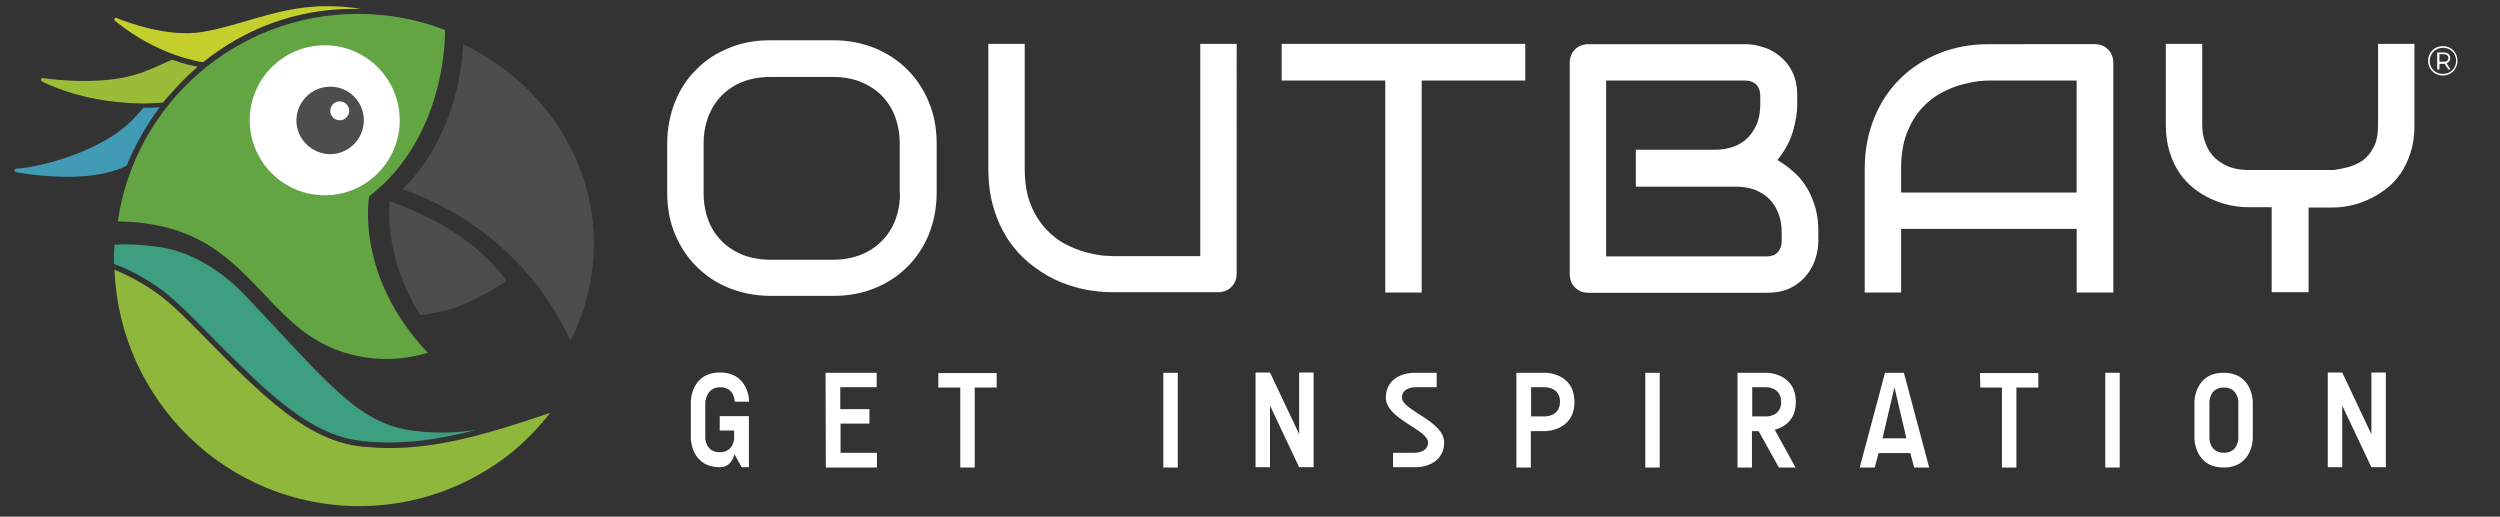 <?xml version="1.0" encoding="utf-8"?>
<!-- Generator: Adobe Illustrator 27.6.1, SVG Export Plug-In . SVG Version: 6.00 Build 0)  -->
<svg version="1.1" id="Ebene_1" xmlns="http://www.w3.org/2000/svg" xmlns:xlink="http://www.w3.org/1999/xlink" x="0px" y="0px"
	 viewBox="0 0 900 186" style="enable-background:new 0 0 900 186;" xml:space="preserve">
<rect x="0" y="0" width="900" height="186" fill="#333333" stroke="none"/>
<style type="text/css">
	.st0{fill:#FFFFFF;}
	.st1{fill:#4D4D4C;}
	.st2{fill:#C4CF2D;}
	.st3{fill:#9BBC39;}
	.st4{fill:#429BB5;}
	.st5{fill:#8FB73B;}
	.st6{fill:#3E9E80;}
	.st7{fill:#64A543;}
</style>
<g transform="translate(-10 -20)">
	<path class="st0" d="M514.7,163.1c0-3.7,4.7-3.7,4.7-3.7h7.8v-5.2h-7.8c-5.8,0-10.5,3.1-10.5,8.9c0,7.8,15.2,11.5,15.2,16.2
		c0,3.7-4.7,3.7-4.7,3.7h-7.9v5.2h7.9c5.8,0,10.5-3.1,10.5-8.9C529.9,171.5,514.7,167.8,514.7,163.1z M521.8,125.3V49h37.3V35.8
		h-87.7V49h37.3v76.3H521.8z M477.7,176.3l-10.5-22.2H462v34.1h5.2V166l10.5,22.2h5.2v-34.1h-5.2V176.3z M336.6,45
		c-3.3-3.3-7.2-5.8-11.7-7.7c-4.5-1.8-9.5-2.8-14.8-2.8h-22.9c-5.3,0-10.3,0.9-14.8,2.8c-4.5,1.8-8.5,4.4-11.7,7.7
		c-3.3,3.2-5.9,7.2-7.7,11.7s-2.8,9.6-2.8,14.9v17.8c0,5.4,0.9,10.4,2.8,14.9c1.9,4.5,4.5,8.5,7.8,11.7c3.3,3.3,7.2,5.9,11.7,7.7
		c4.5,1.8,9.5,2.8,14.8,2.8h22.9c5.3,0,10.3-0.9,14.8-2.8c4.5-1.8,8.4-4.4,11.7-7.7c3.3-3.3,5.9-7.2,7.7-11.7
		c1.8-4.5,2.8-9.5,2.8-15V71.7c0-5.4-0.9-10.4-2.8-14.9C342.5,52.2,339.9,48.3,336.6,45z M334,89.5c0,3.6-0.6,6.8-1.7,9.8
		c-1.2,2.9-2.8,5.5-5,7.6c-2.1,2.1-4.7,3.8-7.6,4.9s-6.2,1.7-9.7,1.7h-22.8c-3.5,0-6.8-0.6-9.7-1.7c-2.9-1.2-5.5-2.8-7.6-4.9
		s-3.8-4.7-4.9-7.6s-1.7-6.2-1.7-9.8V71.7c0-3.6,0.6-6.8,1.7-9.8c1.2-2.9,2.8-5.5,4.9-7.6s4.7-3.8,7.6-4.9c2.9-1.1,6.2-1.7,9.7-1.7
		h22.9c3.5,0,6.7,0.6,9.6,1.7c2.9,1.2,5.5,2.8,7.6,4.9c2.1,2.1,3.8,4.7,4.9,7.6s1.7,6.2,1.7,9.8v17.8H334z M269.3,159.4
		c5.2,0,5.2,5.2,5.2,5.2h5.2c0,0,0-10.5-10.5-10.5s-10.5,10.5-10.5,10.5v13.1c0,0,0,10.5,10.5,10.5c4.3,0,5.2-4.7,5.2-4.7l2.6,4.7
		h2.6v-18.4h-10.5v5.2h5.2v2.6c0,0,0,5.2-5.2,5.2s-5.2-5.2-5.2-5.2v-13.1C264.1,164.7,264.1,159.4,269.3,159.4z M442.1,112.2h-31.6
		c-0.5,0-1.7-0.1-3.5-0.2c-1.8-0.2-3.8-0.6-6.1-1.2c-2.3-0.6-4.8-1.6-7.3-2.9c-2.6-1.3-5-3.2-7.2-5.6s-4-5.3-5.4-8.8
		s-2.1-7.8-2.1-12.8V35.8h-13.1v44.7c0,5.3,0.6,10.1,1.9,14.3c1.2,4.2,3,8,5.1,11.3c2.2,3.3,4.7,6.1,7.6,8.5s6,4.4,9.3,6
		s6.8,2.7,10.3,3.5c3.5,0.7,7.1,1.1,10.5,1.1h38.1c0.9,0,1.8-0.2,2.6-0.5c0.8-0.3,1.5-0.8,2.1-1.4s1.1-1.3,1.4-2.1
		c0.3-0.8,0.5-1.7,0.5-2.7V35.8h-13.1L442.1,112.2L442.1,112.2z M307.3,188.3h18.4V183h-13.1v-10.5H323v-5.2h-10.5v-7.9h13.1v-5.2
		h-18.4L307.3,188.3L307.3,188.3z M347.9,159.5h7.8v28.8h5.2v-28.8h7.9v-5.2h-21v5.2H347.9z M428.8,188.3h5.2v-34.1h-5.2V188.3z
		 M660.7,88c-1.2-2-2.5-3.8-4.1-5.3s-3.3-2.9-5-4l-1.7-1.1l1.2-1.6c2.1-2.9,3.6-6,4.5-9.2c0.9-3.3,1.4-6.3,1.4-9.1v-3.2
		c0-3.4-0.6-6.4-1.8-8.7c-1.2-2.4-2.8-4.3-4.6-5.7c-1.9-1.5-3.9-2.6-6.1-3.2c-2.2-0.7-4.3-1-6.1-1h-56.6c-1,0-1.8,0.2-2.7,0.5
		c-0.8,0.3-1.5,0.8-2.1,1.4c-0.6,0.6-1.1,1.3-1.4,2.1c-0.3,0.8-0.5,1.7-0.5,2.6v76.2c0,1,0.2,1.8,0.5,2.7c0.3,0.8,0.8,1.5,1.4,2.1
		c0.6,0.6,1.3,1,2.1,1.4c0.8,0.3,1.7,0.5,2.7,0.5H646c3.4,0,6.4-0.6,8.7-1.8c2.4-1.2,4.3-2.8,5.7-4.6c1.5-1.8,2.5-3.9,3.2-6
		c0.7-2.2,1-4.3,1-6.2v-3.3c0-3.1-0.3-6-1-8.5C662.8,92.3,661.9,90,660.7,88z M651.4,106.6c0,1.2-0.2,2.2-0.6,3
		c-0.4,0.8-1,1.5-1.6,1.9s-1.3,0.6-2,0.7c-0.5,0.1-0.9,0.1-1.3,0.1h-57.7V49h50.1c3.4,0,5.4,2.1,5.4,5.5v3.2c0,2.4-0.4,4.7-1.1,6.6
		c-0.8,2-1.9,3.7-3.3,5.2c-1.4,1.4-3.2,2.6-5.2,3.3c-2,0.7-4.2,1.1-6.6,1.1h-28.6v13.3h36.2c2.4,0,4.7,0.4,6.6,1.1
		c2,0.8,3.8,1.9,5.2,3.3s2.6,3.2,3.3,5.2c0.8,2,1.2,4.2,1.2,6.6L651.4,106.6L651.4,106.6z M566.4,154.2h-10.5v34.1h5.2v-13.1h5.2
		c0,0,10.5,0,10.5-10.5C576.8,154.2,566.4,154.2,566.4,154.2z M566.4,169.9h-5.2v-10.5h5.2c0,0,5.2,0,5.2,5.2
		C571.6,169.9,566.4,169.9,566.4,169.9z M770.8,125.3V42.5c0-0.9-0.2-1.8-0.5-2.6s-0.8-1.5-1.4-2.1c-0.6-0.6-1.3-1.1-2.1-1.4
		c-0.8-0.3-1.7-0.5-2.6-0.5H726c-6.4,0-12.5,1.1-17.9,3.3s-10.2,5.3-14.1,9.2c-4,3.9-7.1,8.7-9.3,14.1c-2.2,5.5-3.4,11.6-3.4,18.1
		v44.7h13.1v-22.9h63.2v22.9H770.8z M694.4,89.3v-8.7c0-4.9,0.7-9.2,2.1-12.8c1.4-3.5,3.2-6.5,5.4-8.9s4.6-4.2,7.2-5.6
		c2.5-1.3,5-2.3,7.3-2.9c2.3-0.6,4.3-1,6.1-1.2s2.9-0.2,3.5-0.2h31.6v40.3H694.4z M767.9,188.3h5.2v-34.1h-5.2V188.3z M866.1,35.8
		v29.3c0,3.2-0.5,5.9-1.6,7.9c-1,2-2.4,3.7-4,4.8c-1.6,1.1-3.4,1.9-5.3,2.4c-1.7,0.4-3.4,0.8-5.1,1h-0.3h-30.5
		c-2.4,0-4.7-0.4-6.7-1.1c-2-0.8-3.8-1.9-5.3-3.3c-1.4-1.4-2.6-3.2-3.3-5.2c-0.8-2-1.2-4.2-1.2-6.6V35.8h-13.1v29.3
		c0,3.6,0.5,6.9,1.4,9.7c0.9,2.9,2.1,5.4,3.6,7.6s3.3,4,5.2,5.5c2,1.6,4.1,2.8,6.3,3.8s4.4,1.7,6.6,2.2c2.2,0.4,4.3,0.7,6.3,0.7h8.7
		v30.6h13.3V94.7h8.7c1.9,0,4.1-0.2,6.3-0.7c2.2-0.4,4.4-1.2,6.6-2.2c2.2-1,4.3-2.3,6.3-3.8s3.7-3.4,5.2-5.5
		c1.5-2.2,2.7-4.7,3.6-7.5c0.9-2.8,1.4-6.1,1.4-9.8V35.8H866.1z M863.7,176.3l-10.5-22.2H848v34.1h5.2V166l10.5,22.2h5.2v-34.1h-5.2
		V176.3z M810.5,154.2c-10.5,0-10.5,10.5-10.5,10.5v13.1c0,0,0,10.5,10.5,10.5s10.5-10.5,10.5-10.5v-13.1
		C821,164.7,821,154.2,810.5,154.2z M815.8,177.8c0,0,0,5.2-5.2,5.2s-5.2-5.2-5.2-5.2v-13.1c0,0,0-5.2,5.2-5.2s5.2,5.2,5.2,5.2
		V177.8z M602.3,188.3h5.2v-34.1h-5.2V188.3z M656.5,164.7c0-10.5-10.5-10.5-10.5-10.5h-10.5v34.1h5.2v-13.1h2.4l7.3,13.1h6
		l-7.5-13.6C652,173.9,656.5,171.5,656.5,164.7z M646.3,169.9h-5.5v-10.5h5.2c0,0,5.2,0,5.2,5.2
		C651.3,169.2,647.4,169.8,646.3,169.9z M688.6,154.2l-9.1,34.1h5.4l1.4-5.2h11.4l1.4,5.2h5.4l-9.1-34.1L688.6,154.2L688.6,154.2z
		 M687.7,177.8l4.3-18.4l4.3,18.4H687.7z M722.9,159.5h7.8v28.8h5.2v-28.8h7.9v-5.2h-21L722.9,159.5L722.9,159.5z"/>
	<circle class="st0" cx="124.5" cy="62.3" r="31.3"/>
	<path class="st1" d="M128.9,51.2c-6.7,0-12.1,5.4-12.2,12.1c0,6.7,5.4,12.1,12.1,12.2c6.7,0,12.1-5.4,12.2-12.1
		C141,56.6,135.6,51.2,128.9,51.2z M132.3,63.3c-1.9,0-3.4-1.5-3.4-3.4s1.5-3.4,3.4-3.4s3.4,1.5,3.4,3.4S134.2,63.3,132.3,63.3z"/>
	<path class="st2" d="M83.1,42.4c14.9-12,33.5-19.2,53.9-19.2c1,0,2,0,3.1,0.1c-1.9-0.4-3.7-0.6-5.6-0.8c-0.4,0-0.8-0.1-1.1-0.1
		c-0.2,0-0.3,0-0.5,0c-0.6,0-1.2-0.1-1.7-0.1c-2.9-0.1-5.7-0.1-8.4,0.1c-15,1.1-26.6,6.9-40,9.1c-12.3,2.1-27.4-3.6-31-5.1
		c-0.2-0.1-0.4,0.1-0.6,0.3c-0.1,0.3,0,0.6,0.2,0.8C66.8,40,81.6,42.2,83.1,42.4z"/>
	<path class="st3" d="M68.7,56.9c0.9-1.1,1.8-2.2,2.8-3.2c3-3.5,6.2-6.7,9.7-9.7c-1.2-0.2-4.6-0.8-9.3-2.5c-3.6,1.6-7,3.2-10.5,4.5
		c-13.3,5-31.7,2.7-36.1,2.1c-0.2,0-0.5,0.2-0.6,0.5s0.2,0.6,0.5,0.8C46.5,59.6,68.7,56.9,68.7,56.9z"/>
	<path class="st4" d="M67.5,58.6c-1.2,0.1-3.1,0.2-5.8,0.2c-1.2,1.3-2.3,2.5-3.4,3.7c-11.2,12.1-33.8,17.6-42,18.2
		c-0.5,0-1.1,0.1-1.1,0.6s0.5,0.7,1.1,0.8c26.1,4.2,37.2-1.3,39.3-2.5C58.7,72.1,62.7,65,67.5,58.6z"/>
	<path class="st5" d="M150.4,181.3c-3.3,0-6.6-0.2-9.9-0.5c-19.4-2-34.9-16.9-58.5-41.1c-6.9-7-11.9-11.8-17-15.2
		c-5.8-3.9-11.1-6.3-13.8-7.4c1.9,47.3,40.6,85.1,88.1,85.1c20.6,0,39.5-7.1,54.5-19c5.3-4.3,10.1-9.2,14.3-14.6
		C184.8,176.6,167.5,181.3,150.4,181.3z"/>
	<path class="st6" d="M66,122.8c5.2,3.5,10.3,8.4,17.3,15.5c3.1,3.2,6.1,6.2,9,9.1c4,3.9,7.6,7.4,10.9,10.5
		c13.3,12.2,24.6,19.6,37.4,20.9c13.3,1.4,26.1-0.2,41-4.1c-6.8,1.1-14.4,1.5-23.2,0.3c-19.5-2.6-30.4-17.2-59.5-48
		c-16.5-17.4-31.4-18.1-34.9-18.5c-4-0.5-8.9-0.7-12.8-0.4c-0.1,1.8-0.2,3.6-0.2,5.5c0,0.5,0,1,0,1.4
		C53.6,115.9,59.4,118.3,66,122.8z"/>
	<path class="st7" d="M142.9,90.7c28.5-22.1,27.3-59.9,27.3-59.9c-9.8-3.8-20.4-5.8-31.4-5.8c-43.9,0-80.3,32.5-86.4,74.7
		c15.7,0.2,26.5,4.4,34.3,9.6c18.9,12.7,26.5,32.2,49.3,38.2c10.6,2.8,19.9,1.9,28-0.5C137.6,119.1,142.9,90.7,142.9,90.7z
		 M126.9,90.3c-14.9,0-27-12.1-27-27s12.1-27,27-27s27,12.1,27,27S141.8,90.3,126.9,90.3z"/>
	<path class="st1" d="M173,103.3c-8.9-5.8-21-10.3-22.7-10.9c-0.5,5.2-0.9,22.1,11,41c1.8-0.2,6.7-0.8,12.6-2.7
		c8.1-2.7,18.4-9.5,18.4-9.5S187.2,112.5,173,103.3z"/>
	<path class="st1" d="M176.7,35.9c-0.2,5.9-1.6,20-8.8,34.2c-3,6.1-7.2,12.4-13,18c27.1,9.4,49,29.3,60.5,54.6
		c5.4-10.6,8.4-22.5,8.4-35.2C223.8,76.2,204,48.9,176.7,35.9z"/>
	<path class="st0" d="M894.7,41.9c0,3-2.3,5.3-5.3,5.3s-5.3-2.3-5.3-5.3s2.3-5.3,5.3-5.3C892.5,36.6,894.7,38.9,894.7,41.9z
		 M894.2,41.9c0-2.7-2-4.7-4.7-4.7s-4.8,2.1-4.8,4.7c0,2.7,2,4.7,4.7,4.7C892.1,46.7,894.2,44.6,894.2,41.9z M890.8,42.8l1.4,2.2
		h-0.8l-1.3-2c-0.1,0-0.2,0-0.3,0h-1.6v2h-0.8v-6.1h2.3c1.5,0,2.4,0.8,2.4,2C892.1,41.8,891.6,42.5,890.8,42.8z M891.4,40.9
		c0-0.9-0.6-1.4-1.7-1.4h-1.5v2.7h1.5C890.7,42.3,891.4,41.8,891.4,40.9z"/>
</g>
</svg>
